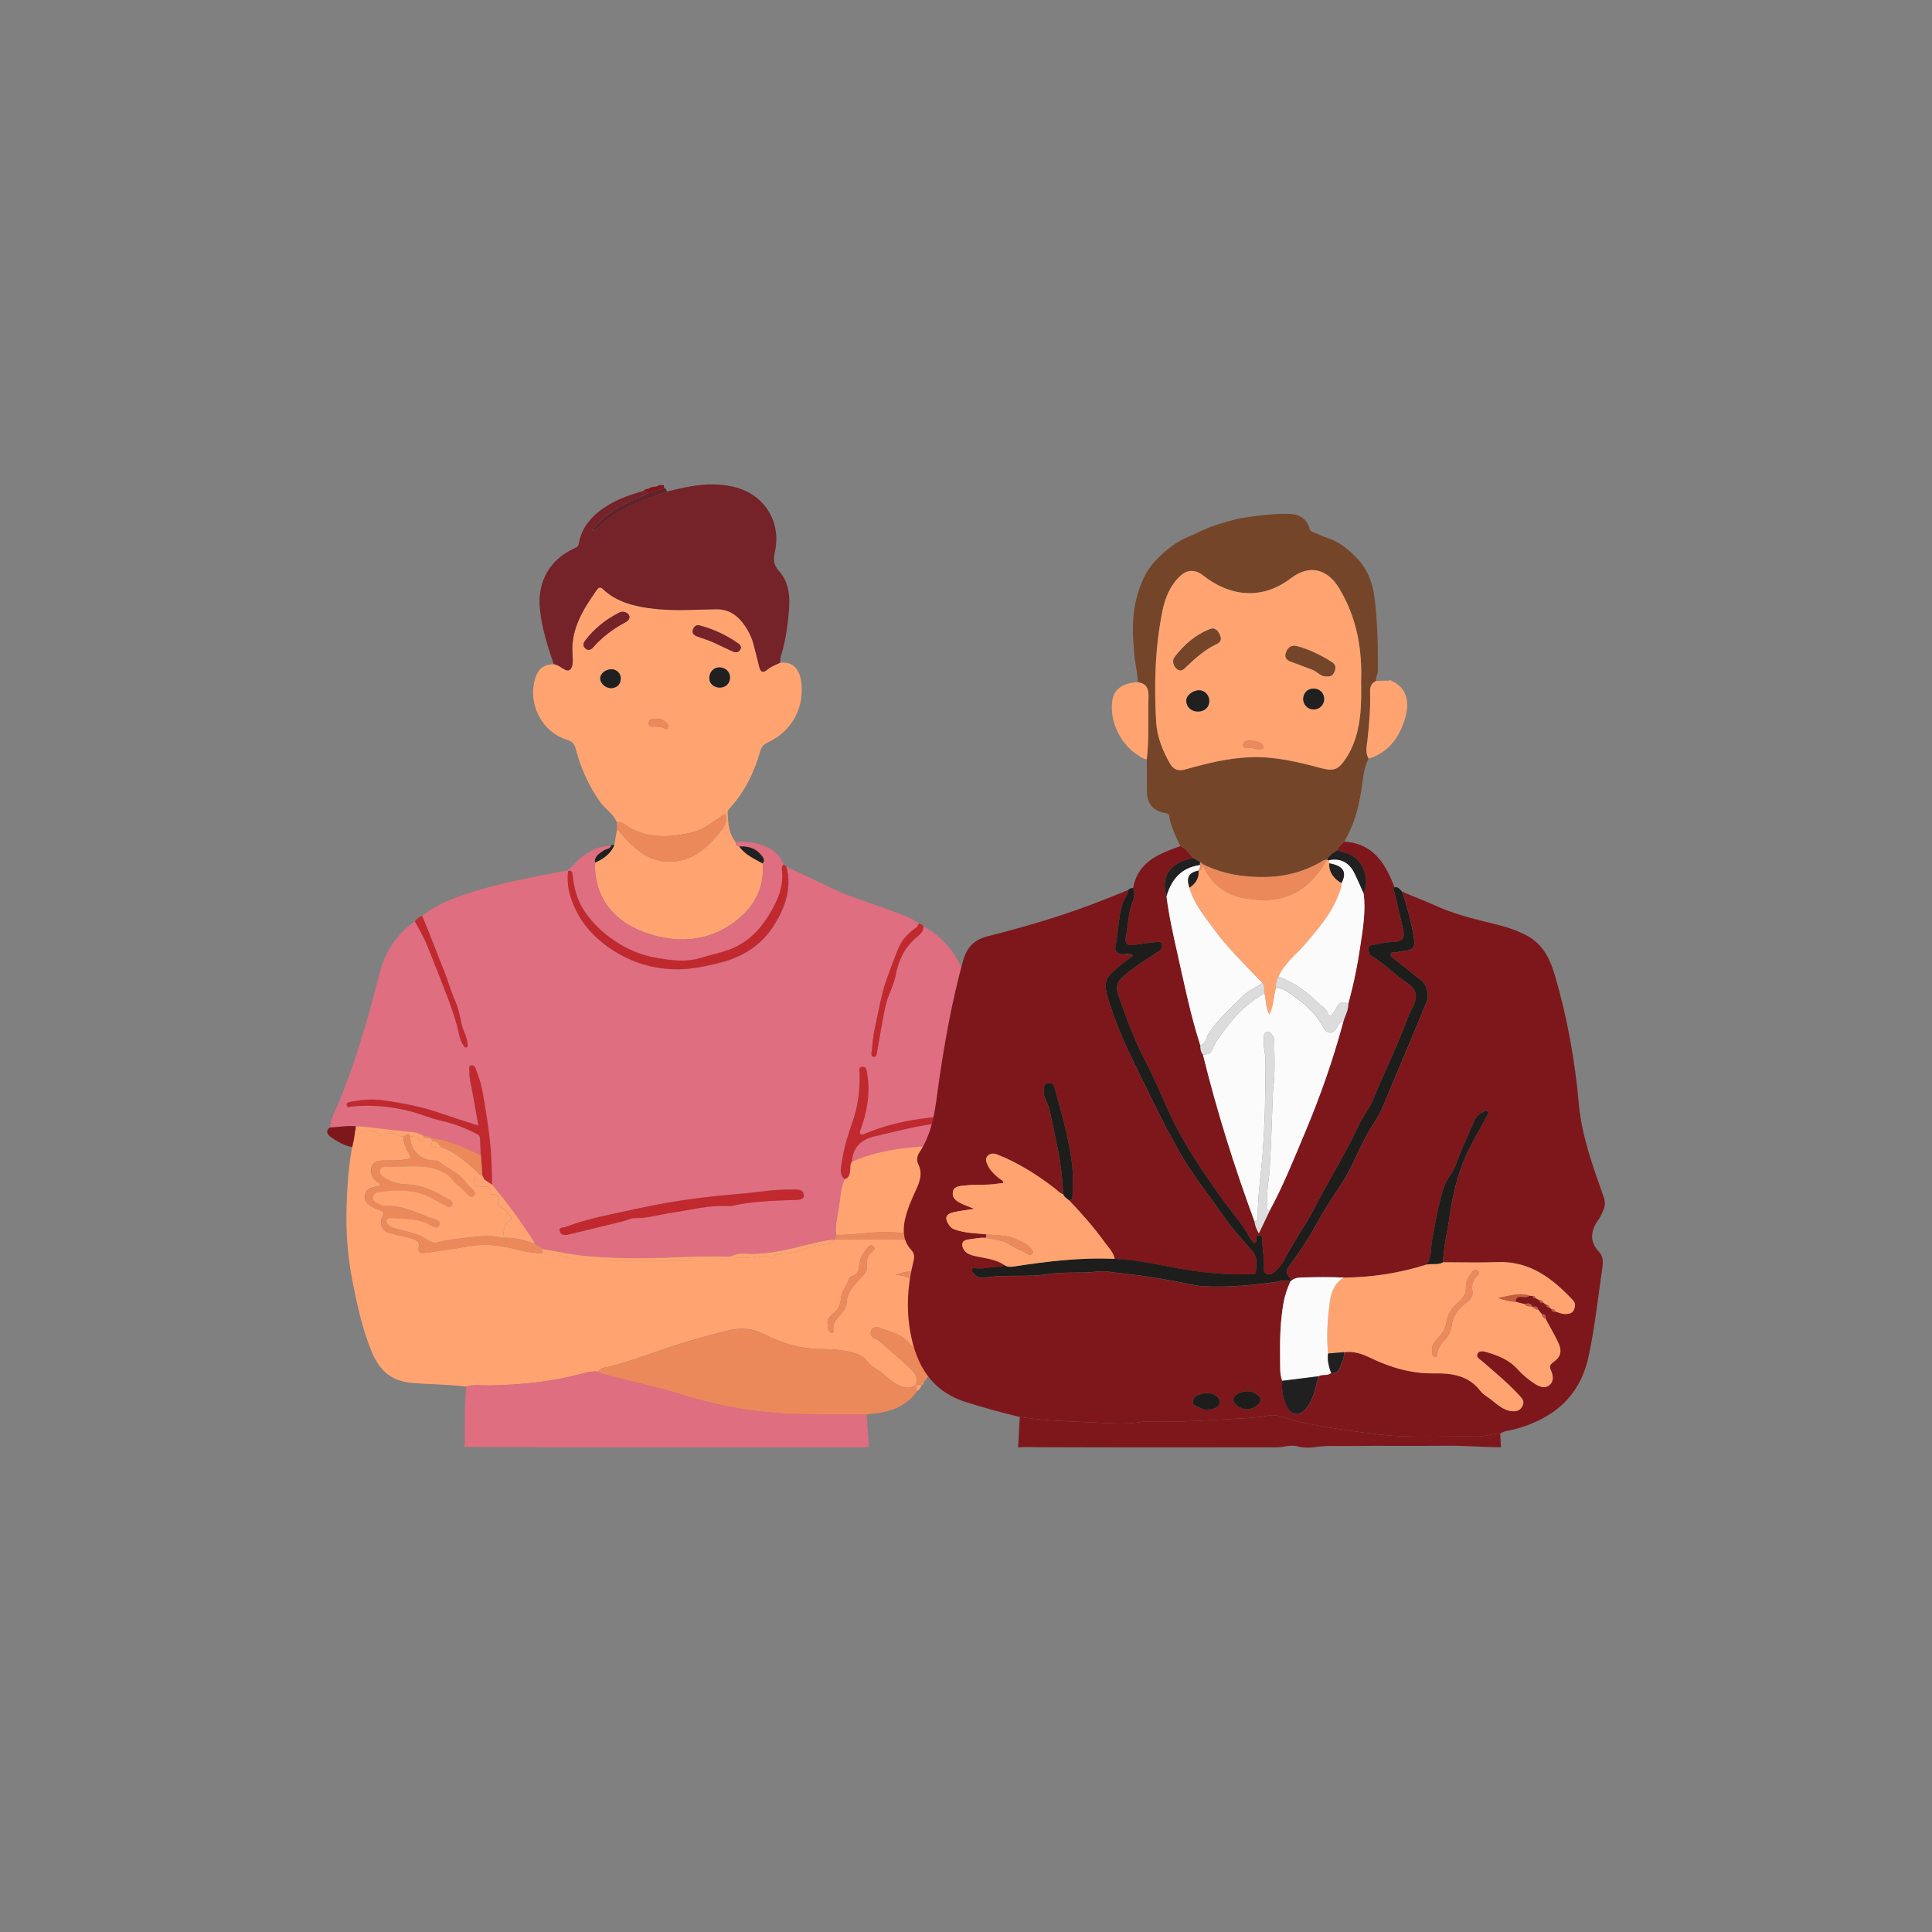 <?xml version="1.0" encoding="UTF-8"?><svg id="bordes" xmlns="http://www.w3.org/2000/svg" viewBox="0 0 428 428"><rect x="0" y="0" width="428" height="428" fill="#808080" stroke="none"/><defs><style>.cls-1{fill:#ec895b;}.cls-2{fill:#c1292e;}.cls-3{fill:#c1292e;}.cls-4{fill:#754529;}.cls-5{fill:#df6e80;}.cls-6{fill:#1d1d1b;}.cls-7{fill:#c45d3d;}.cls-8{fill:#fcfbfb;}.cls-9{fill:#752229;}.cls-10{fill:#7e171b;}.cls-11{fill:#612229;}.cls-12{fill:#dcdcdc;}.cls-13{fill:#ffa471;}.cls-14{fill:#212020;}</style></defs><path class="cls-5" d="M73.03,249.79c.35-2.23,1.49-4.18,2.31-6.23,3.68-9.13,6.35-18.56,8.79-28.08,1.2-4.67,3.79-8.52,7.76-11.37.89,1.68,1.92,3.3,2.62,5.06,1.03,2.57,2.07,5.15,3.07,7.73,1.39,3.61,2.86,7.16,3.81,10.93.3,1.21.45,2.53,1.19,3.63.18.27.31.7.7.59.55-.15.28-.62.26-.99-.09-1.48-.98-2.7-1.27-4.12-.37-1.85-.77-3.71-1.54-5.43-.92-2.04-1.47-4.21-2.3-6.29-1.66-4.09-3.19-8.25-4.91-12.32,2.79-2.24,6.04-3.58,9.38-4.73,7.43-2.55,15.16-3.84,22.82-5.38.05.05.1.11.15.16-.25,1.86-.05,3.74.46,5.46,1.41,4.72,4.19,8.4,8.3,11.34,4.48,3.2,9.28,4.82,14.68,5,3.25.11,6.35-.54,9.51-1.27,5.23-1.22,9.58-3.74,12.46-8.19,2.57-3.97,4.24-8.36,2.94-13.29,3.27,1.56,6.57,3.08,9.82,4.68,4.73,2.33,9.86,3.61,14.73,5.56,1.65.66,3.37,1.21,4.76,2.39-.13.24-.21.57-.41.72-1.74,1.28-3.21,2.55-4.12,4.78-.89,2.18-1.7,4.4-2.51,6.6-1.29,3.53-1.84,7.27-2.67,10.93-.39,1.72-.53,3.51-.72,5.27-.05.43-.26,1.14.49,1.21.6.06.61-.63.68-1,.43-2.21.75-4.44,1.18-6.65.38-1.95.66-3.96,1.38-5.79.6-1.52,1.26-3.05,1.57-4.61.64-3.23,1.87-6.01,4.37-8.21.81-.71,1.86-1.34,1.8-2.67,4.68,2.6,7.82,6.55,9.27,11.62,3.38,11.87,6.85,23.71,10.8,35.4.14.41.44.8.23,1.28-2.77-.07-5.55-.2-8.32.05-9.4.44-18.93-.12-27.85,3.82.08-2.91,1.88-4.94,4.91-5.62,3.72-.83,7.4-1.84,11.15-2.47,4.5-.75,9.04-1.34,13.63-.66.89.13,1.89.38,2.99-.42-6.07-1.36-11.93-1.15-17.71-.32-4.16.6-8.28,1.66-12.2,3.3-.31.13-.64.31-.92-.02-.26-.31-.04-.62.07-.94,1.48-4.03,2.18-8.16,1.44-12.45-.12-.67-.13-1.48-1.03-1.45-.96.04-.65.91-.64,1.44.11,3.66-.31,7.21-1.54,10.7-.99,2.83-1.92,5.71-2.34,8.7-.19,1.36-.79,2.87.57,4.05-.92,2.08-.94,4.36-1.31,6.54-.32,1.9-.8,3.83-.56,5.8-.24.3-.25.65-.23,1.01h0c-1.39.06-2.75.33-4.11.65-5.17,1.21-10.27,2.8-15.7,2.48-1.09-.06-2.3.1-3.37.6-.23.02-.46.04-.7.06-4.14-.09-8.26,0-12.4.19-6.26.28-12.53.25-18.77-.3-3.31-.29-6.58-1.05-9.87-1.59-.34-.68-1.1-.72-1.65-1.08-.14-.3-.24-.62-.42-.89-2.76-4.26-5.72-8.37-9.02-12.23-.03-2.5-.08-4.99-.28-7.5-.35-4.58-1.13-9.09-1.92-13.59-.26-1.46-.82-2.88-1.3-4.3-.17-.5-.38-1.19-1.09-1.06-.69.13-.44.8-.45,1.26-.02.72.05,1.42.19,2.15.66,3.3,1.22,6.63,1.82,9.94h0c-1.41-.46-2.83-.92-4.24-1.37-2.78-.89-5.51-1.93-8.34-2.64-2.85-.72-5.76-1.22-8.68-1.62-2.33-.32-4.68-.11-7,.33-.41.08-1.01.23-.91.79.11.69.65.31,1.07.27,4.26-.43,8.47-.05,12.61.95,2.47.6,4.83,1.67,7.31,2.22,2.62.58,5.07,1.51,7.44,2.72.49.25,1.06.41,1.08,1.13.05,1.27.13,2.54.2,3.82-.39-.2-.78-.42-1.18-.6-3.17-1.4-6.33-2.83-9.82-3.26-.5-.35-1.02-.6-1.66-.46-.88-.5-1.8-.79-2.84-.89-3.71-.36-7.41-.8-11.11-1.21h-.04c-.34,0-.69,0-1.03,0-1.96-.24-3.89.18-5.84.25ZM161.49,267.19c.22-.02.45-.02.67-.07,4.26-.97,8.6-1.11,12.93-1.28,1.13-.04,2.96.14,2.99-.93.05-1.7-1.85-1.39-3.04-1.4-3.79-.04-7.53.66-11.3.96-7.41.6-14.79,1.57-22.04,3.16-5.52,1.21-11.13,2.18-16.47,4.18-.52.19-1.47-.02-1.21.93.22.82,1.05.94,1.82.76,4.16-1,8.31-2,12.46-3.04.75-.19,1.4-.64,2.24-.62,2.8.09,5.49-.77,8.22-1.18,4.24-.62,8.39-1.77,12.74-1.49Z"/><path class="cls-13" d="M161.14,278.37c.23-.02.46-.04.7-.06,1.74.58,3.51.35,5.26.15,1.32-.15,2.63-.51,3.87.3.28.19.89.18.75-.16-.43-1.09.42-.54.72-.66,1.34-.56,2.92-.09,4.13-.65,1.57-.73,3.12-1.15,4.8-1.4,1.28-.19,2.65-.26,3.64-1.32,0,0,0,0,0,0,4.52,0,9.05.02,13.57,0,2.39,0,4.67.63,6.71,1.7,2.89,1.53,5.24,3.84,7.65,6.03-.71,1.06-.18,2.26-.36,3.38-1.6.31-2.64-.76-3.71-1.6-3.21-2.52-6.69-3.12-10.55-1.65,2.82.07,5.08,1.71,7.63,2.54.51.17.9.44,1.17.88.85,1.37,1.9,2.67,2.45,4.16.38,1.01.93,1,1.67,1.05-.06.82-.22,1.62-.02,2.47.28,1.18-.11,2.19-1.17,2.91-.57.39-.94.88-.8,1.69.52,3.16.5,3.17-2.39,4.35,0-.47-.03-.93-.56-1.1-2.32-.72-3.68-2.65-5.27-4.26-1.75-1.77-4.12-2.13-6.26-3-.67-.27-1.57-.07-1.84.74-.25.77.29,1.49.97,1.73.9.33,1.43,1.02,2.12,1.58,1.93,1.58,3.74,3.28,5.58,4.97,1.22,1.11,1.94,2.09,1.23,3.71-1.45.92-2.76.59-4.18-.2-1.82-1.02-3.17-2.66-4.95-3.66-1.33-.75-1.9-2.3-3.36-2.87-2.7-1.05-5.57-1.25-8.37-1.26-4.55-.02-8.73-1.25-12.66-3.28-2.74-1.42-5.47-1.5-8.26-.79-4.44,1.14-8.88,2.34-13.21,3.82-4.15,1.42-8.26,2.9-12.5,4.07-.94.26-2.16.18-2.84,1.18-1.13-.14-2.22.06-3.3.36-6.8,1.89-13.75,2.57-20.78,2.71-1.71.03-3.45-.29-5.15.25-3.99-.51-8.02-.47-12.03-.82-4.58-.39-7.18-2.81-8.85-6.8-2.06-4.93-3.18-10.11-4.22-15.31-1.12-5.54-1.57-11.17-1.4-16.82.14-4.46.42-8.92,1.24-13.32.14-.69.29-1.38.43-2.07,1.83-1.74,3.75-2.29,5.89-.5.3.25.65.08.91-.14.57-.5,1.26-.4,1.91-.34.81.08,1.43.88,2.34.65-.27,1.56.56,2.81,1.26,4.05.44.78.25.86-.52,1.02-1.88.38-3.78.26-5.67.32-2.02.06-2.87,1.64-2.11,3.5.38.94,1.4,1.16,1.93,2.02-.68.16-1.21.3-1.75.4-1.08.2-1.7.92-1.83,1.92-.12.96.51,1.7,1.27,2.19.7.45,1.5.74,2.27,1.06.54.23.83.45.47,1.12-.96,1.76-.27,3.39,1.64,3.9,1.44.39,2.92.62,4.35,1.05.9.27,2.23.66,2,1.73-.3,1.39.19,1.71,1.27,1.57,3.11-.4,6.21-.82,9.29-1.39,2.56-.47,5.16-.5,7.66-.11,3.02.48,5.94,1.63,9.07,1.52,1.28.54,2.77-.05,3.94.47,1.92.86,4.04,1.03,5.93,1.09,9.21.27,18.43.17,27.64.07,1.14-.01,2.54.23,3.51-.86ZM183.35,293.36c-.01.66-.04,1.23.44,1.65.46.4.96.38.85-.3-.25-1.57.71-2.46,1.6-3.48.66-.76,1.28-1.66,1.32-2.67.09-2.23,1.44-3.64,2.83-5.12.81-.86,1.85-1.69,1.69-3.11-.14-1.25.12-2.31,1.19-3.11.35-.26.73-.72.25-1.12-.45-.38-.94-.17-1.31.28-.88,1.08-1.7,2.17-1.82,3.65-.1,1.18-.3,2.36-1.77,2.72-.22.05-.48.35-.55.58-.49,1.52-1.68,2.75-1.79,4.44-.09,1.39-.73,2.52-1.86,3.39-.73.56-1.3,1.26-1.07,2.2Z"/><path class="cls-13" d="M172.84,146.81c2.96-.29,4.45,1.58,4.72,4.83.48,5.61-2.39,10.49-7.53,12.88-.9.42-1.34.95-1.62,1.92-1.31,4.62-3.37,8.86-6.62,12.46-.25.28-.59.66-.58.98.07,2.34.18,4.68,1.73,6.64-.02.57.28.87.81.98,1.3,1.86,3.32,2.72,5.2,3.77.44,5.04-1.62,9.18-5.31,12.25-4.77,3.96-10.48,5.37-16.65,4.19-7.62-1.45-15.44-6.2-15.19-16.62,1.86-.8,3.42-1.93,4.28-3.84.2-1.16.4-2.32.6-3.47.88.52,1.33,1.45,2.01,2.15,2.56,2.64,5.32,4.86,9.29,4.96,4.94.12,8.26-2.58,11.15-6.1,1.04-1.26,2.24-2.52,1.51-4.48-2.52,1.57-4.72,3.54-7.73,4.2-5.24,1.14-10.26,1.26-14.84-2.07-.45-.33-.93-.34-1.44-.3-.73-1.9-2.56-2.89-3.69-4.49-2.56-3.61-4.3-7.56-5.41-11.8-.29-1.09-.77-1.61-1.91-1.96-5.7-1.75-8.9-8.26-6.95-13.88.68-1.96,1.78-2.76,4-2.89.11.03.21.08.32.1,1.2.23,2.4,1.84,3.28,1.13.8-.64.61-2.4.54-3.69-.31-5.46,2.44-9.73,5.37-13.94.48-.69.83-.73,1.44-.16,2.82,2.64,6.35,3.63,10.05,4.16,4.96.72,9.94.34,14.91.25,2.56-.05,4.42,1.03,5.9,2.93,1.11,1.41,1.96,2.99,2.43,4.75.46,1.73.89,3.46,1.32,5.19.27,1.08.87,1.27,1.68.57.87-.75,1.91-1.13,2.93-1.59ZM139.45,136.79c.04-.95-1.23-1.6-2.26-1.09-2.98,1.49-5.52,3.53-7.55,6.19-.47.62-.6,1.21.05,1.76.66.55,1.21.31,1.73-.27,2.02-2.27,4.4-4.08,7.08-5.5.44-.24.86-.53.95-1.09ZM164.18,143.37c-.12-.22-.2-.53-.4-.67-2.68-1.96-5.66-3.32-8.86-4.17-.67-.18-1.18.29-1.4.93-.25.72.14,1.21.76,1.46,1.08.44,2.22.74,3.3,1.2,1.58.68,3.12,1.48,4.7,2.18.9.4,1.64.24,1.91-.93ZM161.72,150.1c.02-1.26-1.02-2.26-2.37-2.26-1.2,0-2.16.99-2.21,2.26-.05,1.31.94,2.24,2.37,2.22,1.27-.01,2.19-.94,2.21-2.22ZM135.47,152.46c1.13-.13,1.98-.71,2.05-2.08.06-1.18-.92-2.16-2.1-2.12-1.32.03-2.47.99-2.45,2.04.02,1.11,1.16,2.15,2.5,2.16ZM145.53,159.26c-.89.04-1.8-.12-1.82.92-.01,1.19,1.02.7,1.63.77.55.06,1.09.05,1.61.3.31.15.7.53.99,0,.17-.3.1-.66-.11-.94-.63-.81-1.48-1.11-2.3-1.05Z"/><path class="cls-9" d="M172.84,146.81c-1.01.46-2.06.85-2.93,1.59-.81.7-1.41.52-1.68-.57-.43-1.73-.86-3.47-1.32-5.19-.47-1.75-1.32-3.33-2.43-4.75-1.48-1.89-3.34-2.97-5.9-2.93-4.97.09-9.95.47-14.91-.25-3.7-.54-7.23-1.52-10.05-4.16-.61-.57-.96-.53-1.44.16-2.93,4.21-5.68,8.47-5.37,13.94.07,1.28.26,3.05-.54,3.69-.88.71-2.08-.9-3.28-1.13-.11-.02-.21-.06-.32-.1-1.36-3.96-2.63-7.92-3.06-12.13-.63-6.1,2.14-11.09,7.81-13.59.47-.21.69-.39.78-.9.7-4,3.26-6.58,6.58-8.62,2.42-1.48,5.08-2.33,7.76-3.13.36.18.73.35,1.09.53-4.59,2.02-9.25,3.92-12.48,8.17.81.3,1.05-.28,1.38-.59,1.31-1.24,2.76-2.26,4.28-3.22,3.39-2.14,7.22-3.25,10.89-4.73,3.43-.82,6.85-1.68,10.42-1.58,2.49.07,4.91.41,7.18,1.49,4.98,2.37,7.61,7.73,6.4,13.3-.36,1.68-.49,2.89.91,4.44,2.28,2.52,2.45,5.91,2.13,9.23-.32,3.23-.74,6.44-1.75,9.55-.15.47-.11,1-.16,1.5Z"/><path class="cls-5" d="M103.3,307.18c1.69-.53,3.43-.21,5.15-.25,7.03-.14,13.98-.81,20.78-2.71,1.08-.3,2.17-.49,3.3-.36,1.33.77,2.85.9,4.29,1.29,4.63,1.26,9.36,2.19,13.93,3.65,8.53,2.72,17.23,4.22,26.15,4.43,5.03.12,10.06.06,15.09.07.17,2.41.34,4.83.51,7.24-.5.03-1,.09-1.5.09-22.75,0-45.49,0-68.24,0-6.61,0-13.22-.07-19.83-.11.14-4.45-.16-8.92.38-13.36Z"/><path class="cls-1" d="M191.98,313.32c-5.03-.02-10.06.04-15.09-.07-8.93-.21-17.63-1.72-26.15-4.43-4.57-1.45-9.3-2.39-13.93-3.65-1.44-.39-2.96-.52-4.29-1.29.68-1.01,1.9-.93,2.84-1.18,4.23-1.17,8.35-2.65,12.5-4.07,4.33-1.48,8.77-2.68,13.21-3.82,2.79-.72,5.52-.63,8.26.79,3.93,2.03,8.1,3.27,12.66,3.28,2.8,0,5.67.21,8.37,1.26,1.46.57,2.02,2.12,3.36,2.87,1.79,1.01,3.13,2.64,4.95,3.66,1.43.8,2.74,1.13,4.18.2h0c.11.44.22.88.33,1.32-2.56,3.54-6.25,4.73-10.38,5.05-.28.02-.55.06-.82.1Z"/><path class="cls-13" d="M212.59,285.68c.18-1.12-.35-2.32.36-3.38,1.22-.55.6-1.22.05-1.76-2.16-2.14-4.29-4.18-7.11-5.63-3.62-1.86-7.37-2.06-11.18-1.93-3.15.11-6.3.65-9.47.58-.24-1.97.24-3.9.56-5.8.37-2.19.39-4.46,1.31-6.54,1.01-.27,1.11-1.12,1.22-1.95.09-.64-.08-1.34.38-1.91,8.92-3.94,18.45-3.38,27.85-3.82.04,1.54.08,3.09.12,4.63.35,6.99-.99,13.78-2.44,20.55-.36,1.69-.49,3.28.17,4.89-.24.07-.63,0-.62.35,0,.47.45.31.73.36.06,1.29-1.17,1.26-1.84,1.8-.03-.15-.06-.29-.09-.44Z"/><path class="cls-5" d="M163.76,187.51c-.53-.11-.83-.42-.81-.98,2.19-.19,4.34.09,6.37.86,1.98.75,3.5,2.09,4.3,4.13-.55.42-.4,1.03-.35,1.55.23,2.7-.48,5.14-1.71,7.52-2.27,4.38-5.17,7.98-9.99,9.79-2,.75-4.07,1.12-6.08,1.77-3.49,1.12-7.09.6-10.58-.05-2.71-.5-5.29-1.54-7.7-3.01-3.1-1.89-5.7-4.22-7.72-7.23-1.62-2.42-2.34-5.12-2.6-7.97-.06-.67-.22-1.09-.99-.95-.05-.05-.1-.11-.15-.16.53-.3.92-.73,1.33-1.19,2.22-2.46,4.89-4.13,8.33-4.27-.21.82-1.06.69-1.58,1.06-.97.7-2.15,1.21-2.01,2.72-.25,10.42,7.57,15.16,15.19,16.62,6.17,1.18,11.88-.22,16.65-4.19,3.69-3.07,5.76-7.21,5.31-12.25.58-.78.07-1.37-.38-1.93-1.25-1.52-2.94-1.91-4.81-1.84Z"/><path class="cls-3" d="M125.88,192.93c.77-.15.93.28.99.95.27,2.85.98,5.56,2.6,7.97,2.02,3.01,4.62,5.34,7.72,7.23,2.41,1.47,4.99,2.5,7.7,3.01,3.49.65,7.09,1.18,10.58.05,2.01-.65,4.09-1.02,6.08-1.77,4.82-1.81,7.72-5.41,9.99-9.79,1.24-2.39,1.95-4.82,1.71-7.52-.05-.53-.2-1.14.35-1.55.2.15.41.31.61.46,1.3,4.93-.37,9.33-2.94,13.29-2.88,4.46-7.23,6.98-12.46,8.19-3.16.74-6.26,1.38-9.51,1.27-5.41-.19-10.21-1.8-14.68-5-4.11-2.94-6.89-6.62-8.3-11.34-.52-1.73-.71-3.61-.46-5.46Z"/><path class="cls-1" d="M136.64,182.14c.51-.03.99-.02,1.44.3,4.58,3.33,9.61,3.21,14.84,2.07,3.01-.65,5.21-2.63,7.73-4.2.73,1.96-.48,3.22-1.51,4.48-2.89,3.52-6.22,6.22-11.15,6.1-3.97-.09-6.73-2.32-9.29-4.96-.68-.7-1.13-1.63-2.01-2.15-.01-.55-.03-1.1-.04-1.65Z"/><path class="cls-1" d="M202.85,306.85c.72-1.62-.01-2.59-1.23-3.71-1.84-1.68-3.65-3.39-5.58-4.97-.68-.56-1.21-1.26-2.12-1.58-.68-.24-1.22-.96-.97-1.73.26-.82,1.16-1.02,1.84-.74,2.14.87,4.51,1.23,6.26,3,1.59,1.61,2.94,3.54,5.27,4.26.53.16.57.63.56,1.1-.56,1.37-1.28,2.65-2.29,3.75-.32.08-.39.33-.41.61,0,0-.01.01-.01.01-.44,0-.89,0-1.33,0h0Z"/><path class="cls-2" d="M204.58,205.2c.06,1.33-1,1.96-1.8,2.67-2.5,2.2-3.74,4.98-4.37,8.21-.31,1.55-.97,3.09-1.57,4.61-.72,1.83-.99,3.84-1.38,5.79-.43,2.21-.75,4.44-1.18,6.65-.07.37-.08,1.06-.68,1-.74-.07-.53-.78-.49-1.21.19-1.76.33-3.55.72-5.27.82-3.66,1.38-7.4,2.67-10.93.81-2.2,1.61-4.43,2.51-6.6.92-2.23,2.38-3.5,4.12-4.78.2-.15.28-.48.41-.72.43.06.8.2,1.05.58Z"/><path class="cls-2" d="M93.52,202.88c1.71,4.08,3.25,8.23,4.91,12.32.84,2.07,1.38,4.25,2.3,6.29.78,1.72,1.17,3.59,1.54,5.43.29,1.42,1.18,2.65,1.27,4.12.02.36.29.84-.26.99-.39.1-.52-.32-.7-.59-.74-1.09-.88-2.42-1.19-3.63-.95-3.77-2.42-7.32-3.81-10.93-1-2.59-2.04-5.16-3.07-7.73-.71-1.75-1.74-3.38-2.62-5.06,0,0,.03-.08.03-.08,0,0,.08-.02.08-.02.09-.05.15-.12.19-.21.4-.37.78-.77,1.33-.91Z"/><path class="cls-1" d="M212.59,285.68c.03.15.06.29.09.44-.23,1.71-.63,3.38-1.42,4.93-.74-.05-1.29-.04-1.67-1.05-.56-1.48-1.61-2.78-2.45-4.16-.27-.44-.66-.72-1.17-.88-2.54-.83-4.81-2.47-7.63-2.54,3.86-1.46,7.34-.87,10.55,1.65,1.07.84,2.11,1.92,3.71,1.6Z"/><path class="cls-10" d="M216.69,258.17c-.04-1.54-.08-3.09-.12-4.63,2.77-.24,5.54-.11,8.32-.04.54.76-.02,1.13-.56,1.42-2.45,1.31-4.94,2.52-7.63,3.25Z"/><path class="cls-10" d="M78.47,252.05c-.14.69-.29,1.38-.43,2.07-1.75-.31-3.25-1.18-4.67-2.17-.8-.56-1.35-1.28-.33-2.17,1.95-.07,3.88-.49,5.84-.25-.13.84-.27,1.68-.4,2.52Z"/><path class="cls-11" d="M147.71,108.9c-3.67,1.48-7.5,2.6-10.89,4.73-1.52.96-2.97,1.98-4.28,3.22-.33.31-.56.9-1.38.59,3.23-4.25,7.89-6.15,12.48-8.17,1.16-.37,2.33-.74,3.49-1.11.45.04.54.36.57.73Z"/><path class="cls-14" d="M131.8,191.1c-.14-1.51,1.03-2.03,2.01-2.72.52-.37,1.37-.24,1.58-1.06.22-.14.44-.23.69-.06-.86,1.91-2.42,3.05-4.28,3.84Z"/><path class="cls-10" d="M147.13,108.17c-1.16.37-2.33.74-3.49,1.11-.36-.18-.73-.35-1.09-.53.33-.55,1.03-.31,1.44-.69.16-.05.32-.11.47-.16.08.04.15.02.2-.06.48.03.94-.04,1.33-.36.35,0,.69-.02,1.04-.03,0,0,.03.02.03.02l.07.69Z"/><path class="cls-13" d="M202.85,306.85c.44,0,.89,0,1.33,0-.21.54-.53.99-1,1.33-.11-.44-.22-.88-.33-1.33Z"/><path class="cls-13" d="M214.52,284.33c-.28-.06-.72.11-.73-.36,0-.34.38-.28.62-.35.2.21.21.45.1.71Z"/><path class="cls-13" d="M204.18,306.83c.01-.29.09-.53.41-.61-.02.28-.11.51-.41.61Z"/><path class="cls-12" d="M147.03,107.46s.06-.09.08-.13c-.02.05-.03.1-.05.16,0,0-.03-.02-.03-.02Z"/><path class="cls-5" d="M92.19,203.8c-.04.09-.11.16-.19.21.06-.07.13-.14.19-.21Z"/><path class="cls-1" d="M120.12,277.6c-3.13.1-6.05-1.04-9.07-1.52-2.49-.4-5.09-.37-7.66.11-3.08.57-6.18.99-9.29,1.39-1.08.14-1.57-.18-1.27-1.57.23-1.07-1.1-1.46-2-1.73-1.43-.43-2.91-.66-4.35-1.05-1.91-.51-2.6-2.14-1.64-3.9.36-.67.07-.89-.47-1.12-.77-.33-1.57-.61-2.27-1.06-.76-.49-1.39-1.23-1.27-2.19.13-1.01.75-1.72,1.83-1.92.54-.1,1.07-.24,1.75-.4-.53-.86-1.55-1.08-1.93-2.02-.76-1.86.09-3.44,2.11-3.5,1.89-.06,3.79.06,5.67-.32.77-.15.96-.24.52-1.02-.7-1.24-1.52-2.49-1.26-4.05.45-.16.9-1.03,1.35,0,.03,3.04,2.16,5.26,5.18,5.38.45.02.91-.04,1.28.28,1.72,1.49,3.99,2.22,5.45,4.06.58.74,1.23,1.43,1.93,2.06.48.43.84.83.3,1.38-.54.56-1.05.18-1.42-.27-1.03-1.25-2.46-2.06-3.47-3.36-.8-1.03-2.02-1.71-3.31-2.15-3.77-1.29-7.65-.41-11.47-.61-.49-.02-1.01.2-1.17.79-.16.62.09,1.04.62,1.4,1.54,1.06,3.39,1.65,5.09,1.69,3.56.1,6.49,1.55,9.39,3.28.51.31,1.26.57.84,1.36-.46.87-1.07.2-1.57-.04-1.92-.9-3.73-2.2-5.74-2.69-2.97-.72-6.08-.67-9.13-.12-.68.12-.93.6-1.09,1.13-.17.53.27.84.64,1.06.72.42,1.43.87,2.33.83,3.9-.17,7.23,1.8,10.78,2.93.55.18,1.34.55,1.05,1.27-.33.82-1.14.57-1.73.2-2.6-1.63-5.54-1.48-8.41-1.69-.58-.04-1.41-.24-1.59.53-.17.76.61,1.11,1.17,1.45.32.2.73.24,1.1.36,2.04.66,4.22.85,6.12,2.03.84.52,1.79,1.27,2.94.97,2.59-.69,5.26-.92,7.9-1.19,2.14-.22,4.34-.44,6.48.21,2.48-.18,4.8.46,7.08,1.35.55.36,1.31.41,1.65,1.08,0,.31.01.62.02.93Z"/><path class="cls-2" d="M161.49,267.19c-4.34-.28-8.5.87-12.74,1.49-2.73.4-5.42,1.26-8.22,1.18-.84-.03-1.49.43-2.24.62-4.15,1.04-8.3,2.04-12.46,3.04-.77.19-1.6.07-1.82-.76-.26-.95.69-.74,1.21-.93,5.33-2,10.94-2.97,16.47-4.18,7.25-1.59,14.63-2.56,22.04-3.16,3.77-.3,7.51-1,11.3-.96,1.19.01,3.09-.3,3.04,1.4-.03,1.07-1.86.88-2.99.93-4.34.17-8.67.31-12.93,1.28-.22.05-.44.05-.67.07Z"/><path class="cls-3" d="M105.99,249.37c-.6-3.32-1.16-6.64-1.82-9.94-.14-.72-.21-1.43-.19-2.15.01-.46-.23-1.14.45-1.26.71-.13.92.56,1.09,1.06.48,1.42,1.04,2.83,1.3,4.3.79,4.51,1.56,9.01,1.92,13.59.19,2.51.24,5,.28,7.5-.55-.36-1.1-.72-1.65-1.08-.17-.31-.34-.62-.51-.92-.11-1.5-.22-3-.33-4.5-.07-1.27-.15-2.54-.2-3.82-.03-.72-.6-.88-1.08-1.13-2.37-1.21-4.81-2.15-7.44-2.72-2.48-.54-4.84-1.62-7.31-2.22-4.14-1-8.35-1.38-12.61-.95-.42.04-.96.42-1.07-.27-.09-.56.5-.71.91-.79,2.31-.43,4.67-.64,7-.33,2.91.4,5.83.9,8.68,1.62,2.82.71,5.56,1.75,8.34,2.64,1.41.46,2.83.91,4.24,1.37.05.03.09.05.14.08-.05-.03-.09-.05-.14-.08Z"/><path class="cls-3" d="M188.72,257.36c-.47.57-.29,1.27-.38,1.91-.12.83-.22,1.68-1.22,1.95-1.36-1.18-.76-2.7-.57-4.05.42-2.99,1.34-5.87,2.34-8.7,1.22-3.49,1.64-7.04,1.54-10.7-.02-.54-.33-1.41.64-1.44.9-.03.92.78,1.03,1.45.74,4.29.04,8.41-1.44,12.45-.11.31-.33.63-.07.94.27.32.6.15.92.02,3.92-1.64,8.04-2.7,12.2-3.3,5.79-.83,11.65-1.05,17.71.32-1.09.8-2.1.55-2.99.42-4.59-.68-9.13-.09-13.63.66-3.75.63-7.44,1.64-11.15,2.47-3.03.67-4.82,2.71-4.91,5.62Z"/><path class="cls-1" d="M185.24,273.56c3.18.07,6.32-.47,9.47-.58,3.8-.13,7.55.06,11.18,1.93,2.82,1.45,4.95,3.5,7.11,5.63.55.55,1.17,1.21-.05,1.76-2.41-2.19-4.77-4.5-7.65-6.03-2.04-1.08-4.32-1.71-6.71-1.7-4.52.02-9.05,0-13.57,0-.02-.36-.01-.71.23-1.01Z"/><path class="cls-13" d="M107.37,261.38c.55.36,1.1.72,1.65,1.08,3.29,3.87,6.26,7.98,9.02,12.23.18.27.28.59.42.89-2.28-.89-4.6-1.53-7.08-1.35.31-1.37.1-2.93,1.6-3.82.37-.22.46-.63.11-1-.57-.61-1.04-1.48-1.74-1.76-.91-.35-1.11-.77-.9-1.6.27-1.05-.36-1.37-1.21-1.47-.28-.03-.82.32-.72-.23.35-1.95-1.28-1.33-2.05-1.49-1.65-.35-1.82-.49-1.12-2.2.84,1.76,1.13,1.86,2.03.71Z"/><path class="cls-13" d="M120.12,277.6c0-.31-.01-.62-.02-.93,3.29.55,6.56,1.3,9.87,1.59,6.24.55,12.52.58,18.77.3,4.14-.19,8.26-.28,12.4-.19-.97,1.08-2.37.84-3.51.86-9.21.1-18.43.21-27.64-.07-1.89-.06-4.01-.23-5.93-1.09-1.17-.52-2.66.07-3.94-.47Z"/><path class="cls-1" d="M106.53,255.95c.11,1.5.22,3,.33,4.5-.79-.14-1.14-.84-1.66-1.3-2.31-2.03-4.6-4.1-7.61-5.08-.42-.62-.82-1.26-1.67-1.34h-.02c-.1-.12-.21-.22-.31-.32l-.03-.04c0-.09,0-.19-.03-.28h0c3.49.44,6.65,1.87,9.82,3.27.4.18.79.4,1.18.6Z"/><path class="cls-13" d="M185.01,274.58c-.99,1.05-2.37,1.13-3.64,1.32-1.68.25-3.23.66-4.8,1.4-1.21.56-2.79.09-4.13.65-.3.13-1.16-.43-.72.66.14.34-.47.35-.75.16-1.24-.82-2.55-.45-3.87-.3-1.75.19-3.52.43-5.26-.15,1.07-.51,2.28-.67,3.37-.6,5.43.31,10.53-1.27,15.7-2.48,1.36-.32,2.71-.58,4.11-.65Z"/><path class="cls-13" d="M90.87,251.72c-.45-1.02-.9-.15-1.35,0-.91.23-1.53-.57-2.34-.65-.65-.06-1.34-.16-1.91.34-.26.23-.61.4-.91.14-2.14-1.79-4.06-1.25-5.89.5.13-.84.27-1.68.4-2.52.34,0,.68,0,1.02,0,0,0,.04,0,.04,0,3.7.41,7.4.86,11.11,1.21,1.03.1,1.95.39,2.84.89,0,.13.02.27.03.41-.31.59-.73.86-1.26.27-.5-.55-1.1-.64-1.78-.59Z"/><path class="cls-1" d="M93.9,252.04c0-.14-.02-.27-.03-.41.63-.13,1.16.12,1.66.46,0,0,0,0,0,0-.2,0-.4,0-.6.01-.34-.02-.68-.04-1.02-.07Z"/><path class="cls-14" d="M79.93,249.53s-.04,0-.04,0c0,0,.04,0,.04,0Z"/><path class="cls-1" d="M183.35,293.36c-.23-.94.34-1.64,1.07-2.2,1.13-.87,1.77-2,1.86-3.39.11-1.69,1.3-2.92,1.79-4.44.08-.23.33-.53.55-.58,1.46-.36,1.67-1.54,1.77-2.72.13-1.48.94-2.57,1.82-3.65.37-.45.86-.66,1.31-.28.48.4.1.86-.25,1.12-1.07.8-1.33,1.86-1.19,3.11.16,1.42-.88,2.26-1.69,3.11-1.4,1.48-2.74,2.89-2.83,5.12-.04,1.01-.66,1.91-1.32,2.67-.88,1.02-1.85,1.91-1.6,3.48.11.67-.39.69-.85.3-.49-.42-.46-.99-.44-1.65Z"/><path class="cls-9" d="M139.45,136.8c-.09.56-.51.85-.95,1.09-2.68,1.42-5.07,3.23-7.08,5.5-.51.58-1.07.82-1.73.27-.65-.55-.52-1.14-.05-1.76,2.03-2.66,4.57-4.7,7.55-6.19,1.03-.51,2.3.14,2.26,1.09Z"/><path class="cls-9" d="M164.18,143.37c-.27,1.17-1.01,1.33-1.91.93-1.58-.7-3.11-1.5-4.7-2.18-1.07-.46-2.21-.77-3.3-1.2-.62-.25-1.02-.73-.76-1.46.22-.64.73-1.11,1.4-.93,3.2.85,6.17,2.22,8.86,4.17.2.15.28.46.4.67Z"/><path class="cls-14" d="M161.72,150.1c-.02,1.29-.94,2.21-2.21,2.22-1.43.02-2.42-.91-2.37-2.22.05-1.27,1.01-2.26,2.21-2.26,1.35,0,2.4.99,2.37,2.26Z"/><path class="cls-14" d="M135.47,152.46c-1.35-.01-2.48-1.05-2.5-2.16-.02-1.05,1.13-2.01,2.45-2.04,1.18-.03,2.16.94,2.1,2.12-.07,1.36-.91,1.95-2.05,2.08Z"/><path class="cls-14" d="M163.76,187.51c1.87-.07,3.56.33,4.81,1.84.46.55.97,1.14.38,1.93-1.88-1.06-3.9-1.92-5.19-3.77Z"/><path class="cls-1" d="M145.53,159.26c.82-.07,1.67.24,2.3,1.05.21.28.28.64.11.94-.29.52-.68.15-.99,0-.52-.25-1.06-.24-1.61-.3-.62-.07-1.65.43-1.63-.77.01-1.04.93-.88,1.82-.92Z"/><path class="cls-13" d="M93.9,252.04c.34.02.68.04,1.02.07.14.24.38.28.63.26,0,0,.03.04.03.04.1.1.21.21.31.31,0,0,.02.01.02.01-.75,1.09-.45,1.52.84,1.35.27-.04.56,0,.83,0,3.01.98,5.3,3.05,7.61,5.08.53.47.88,1.17,1.66,1.3.17.31.34.62.51.92-.89,1.15-1.19,1.05-2.03-.71-.69,1.71-.53,1.85,1.12,2.2.76.16,2.4-.46,2.05,1.49-.1.56.44.2.72.23.85.1,1.49.42,1.21,1.47-.21.82-.01,1.24.9,1.6.7.27,1.17,1.15,1.74,1.76.35.37.26.78-.11,1-1.5.89-1.29,2.45-1.6,3.82-2.14-.65-4.34-.43-6.48-.21-2.64.27-5.31.5-7.9,1.19-1.14.31-2.1-.45-2.94-.97-1.9-1.18-4.08-1.37-6.12-2.03-.37-.12-.78-.16-1.1-.36-.55-.34-1.34-.69-1.17-1.45.18-.77,1.01-.57,1.59-.53,2.87.21,5.82.07,8.41,1.69.59.37,1.4.63,1.73-.2.29-.72-.49-1.09-1.05-1.27-3.55-1.13-6.88-3.11-10.78-2.93-.9.04-1.62-.41-2.33-.83-.37-.22-.81-.52-.64-1.06.17-.53.42-1.01,1.09-1.13,3.06-.56,6.16-.61,9.13.12,2.01.49,3.82,1.79,5.74,2.69.5.23,1.11.9,1.57.04.42-.79-.33-1.06-.84-1.36-2.9-1.73-5.83-3.19-9.39-3.28-1.7-.05-3.55-.63-5.09-1.69-.53-.37-.78-.78-.62-1.4.16-.58.68-.81,1.17-.79,3.82.19,7.7-.68,11.47.61,1.3.44,2.52,1.12,3.31,2.15,1.01,1.31,2.44,2.12,3.47,3.36.37.45.88.83,1.42.27.53-.55.18-.94-.3-1.38-.7-.63-1.35-1.32-1.93-2.06-1.46-1.85-3.74-2.57-5.45-4.06-.37-.32-.83-.27-1.28-.28-3.02-.12-5.16-2.34-5.18-5.38.67-.05,1.28.04,1.78.59.53.59.94.32,1.26-.27Z"/><path class="cls-5" d="M105.99,249.37s.09.05.14.08c-.05-.03-.09-.05-.14-.08,0,0,0,0,0,0Z"/><path class="cls-13" d="M97.59,254.07c-.28,0-.56-.03-.83,0-1.29.17-1.59-.26-.84-1.35.85.08,1.25.73,1.67,1.34Z"/><path class="cls-13" d="M95.55,252.37c-.25.01-.49-.02-.63-.26.2,0,.4,0,.6-.01.02.09.03.18.03.28Z"/><path class="cls-13" d="M95.9,252.71c-.1-.1-.21-.21-.31-.31.1.1.21.21.31.31Z"/><path class="cls-10" d="M225.9,313.9c-3.97-.95-7.89-2.03-11.79-3.25-7.73-2.41-11.13-8.18-12.45-15.57-.94-5.24-.59-10.49.7-15.65.25-1,.25-1.73-.52-2.56-1.69-1.84-1.88-4.1-1.41-6.46.48-2.38,1.48-4.57,2.47-6.76.85-1.86,1.56-3.69.52-5.76-.41-.81-.26-1.8.26-2.58,3.2-4.82,3.56-10.4,4.35-15.87,1.29-8.92,2.9-17.76,5.28-26.47.83-3.06,2.42-4.77,5.48-5.55,8.89-2.26,17.69-4.84,26.21-8.28,1.66-.67,3.33-1.33,4.99-1.99-.05,1.17-.96,1.96-1.3,3.03-.99,3.1-.87,6.37-1.58,9.51-.27,1.17.52,1.81,1.81,1.74.65-.03,1.41-.32,2.08.35-.93.69-1.82,1.27-2.61,1.96-3.31,2.86-4.24,3.26-2.81,7.8,1.31,4.19,2.9,8.26,4.85,12.23,3.53,7.19,6.88,14.46,10.86,21.43,2.87,5.05,6.53,9.52,9.8,14.28,1.92,2.79,4.27,5.28,6.47,7.88,1.17,1.38.71,2.97.66,4.5-.02.5-.57.44-.95.45-5.37.17-10.69-.31-15.98-1.25-4.76-.85-9.49-1.97-14.35-2.16-.26-1.5-1.37-2.52-2.2-3.67-2.38-3.3-5.06-6.35-7.87-9.29.41-.11.73-.31.73-.78,0-2.35.19-4.72-.08-7.04-.69-5.89-2.38-11.56-3.94-17.26-.18-.67-.58-.9-1.21-.89-.66.01-1.08.3-1.11.98-.03.78-.08,1.55.24,2.31.39.92.83,1.84,1.05,2.81.68,3.02,1.28,6.06,1.9,9.1.63,3.11.9,6.26,1.11,9.41-.8-.22-1.3-.86-1.91-1.33-3.91-3.01-8.06-5.61-12.65-7.47-.79-.32-1.61-.33-2.19.26-.65.65-.31,1.45.05,2.18.58,1.2,1.53,2.05,2.53,2.87.33.27.84.34.9,1.01-.32.03-.64.03-.95.08-2.71.48-5.48.14-8.2.52-.87.12-1.86.23-2.04,1.39-.18,1.14.57,1.82,1.4,2.28,1.03.57,2.17.93,3.38,1.44-1.56.24-3,.41-4.42.7-2,.41-2.31,1.4-1.08,3.04.48.64,1.12.84,1.84,1.04,2.06.59,4.18.66,6.29.86-.04.26-.07.52-.11.79-1.35-.12-2.65.21-3.97.38-1.21.16-1.57.99-.98,2.06.59,1.09,1.63,1.38,2.76,1.63,2.14.48,4.4.64,6.29,1.94-.19.34-.51.41-.86.4-1.79-.06-3.53.53-5.33.35-.35-.04-.87-.18-1.02.3-.14.44.34.65.56.95.83,1.1,2.06.86,3.11.71,4.33-.6,8.71.04,13.02-.65,2.88-.46,5.79-.33,8.68-.4,1.59-.04,3.17-.42,4.79-.19,2.58.37,5.18.59,7.76.96,2.47.35,4.93.79,7.39,1.22,1.95.34,3.88.95,5.85,1.06,5.3.31,10.57-.2,15.83-.87,1.16-.15,2.38-.74,3.6-.18-.68,1.53-1.22,3.08-1.52,4.75-.74,4.19-.82,8.41-.75,12.64.02,1.54-.1,3.12.46,4.61-.17,1.92.12,3.77.93,5.53,1.01,2.2,2.87,2.43,4.4.54,1.67-2.06,2.02-4.63,2.71-7.07.85-.56,2.01.01,2.8-.76.88.15,1.54-.17,1.87-.98.47-1.16,1.05-2.3,1.04-3.61,2.03-.29,3.89.34,5.66,1.19,4.54,2.19,9.22,3.59,14.34,3.5,3.86-.07,7.61.48,10.19,3.94.45.6,1.16,1.03,1.8,1.48,1.62,1.15,2.99,2.74,5.14,2.95,1.03.1,1.84-.13,2.35-1.18.51-1.07-.1-1.64-.73-2.33-2.54-2.77-5.44-5.13-8.26-7.59-.49-.43-1.45-.87-.91-1.72.45-.7,1.38-.42,2.03-.23,2.55.73,4.96,1.72,6.79,3.77,1.12,1.26,2.42,2.31,3.84,3.23,1.01.65,2.14,1.06,3.12.34,1.09-.8.94-2.11.45-3.23-.37-.84-.38-1.3.47-1.9,1.74-1.23,2.01-2.51,1.06-4.46-.86-1.75-1.84-3.45-2.76-5.17.19-.72-.19-.98-.83-1.02-.26-.33-.53-.66-.79-.99-.16-.72-.66-.76-1.25-.63l-.11-.06c-.3-.89-.94-.73-1.59-.53-.69-.18-1.37-.35-2.06-.53,0-.7.28-1.07,1.05-1.09.67-.02,1.41.24,2.02-.27.23.02.46.04.68.06.09.38.29.59.71.49.25.13.49.27.74.4.15.49.45.72.97.57l.1.12c-.03.18.05.25.22.2.12.05.23.11.35.16,0,.44.22.65.66.59l.04.05c.1.08.19.16.29.24l.09.05c.09.54.41.73.93.59.75.2,1.44.59,2.27.54.77-.05,1.44-.13,1.8-.94.34-.79.35-1.51-.27-2.17-4.53-4.79-9.49-8.64-16.61-8.38-4.03.15-8.07.03-12.1.03.05-3.24.89-6.38,1.34-9.57.75-5.3,1.92-10.45,4.31-15.31,1.26-2.56,2.7-5,4.04-7.51.18-.34.58-.65.21-1.03-.35-.35-.76.01-1.08.14-.98.4-1.61,1.2-2.02,2.14-1.39,3.22-2.88,6.4-4.05,9.7-.61,1.72-1.96,2.92-2.53,4.64-1.26,3.82-1.9,7.77-2.64,11.7-.35,1.87-.04,3.91-1.26,5.6-5.95,1.89-12.05,2.83-18.28,2.89-3.17-.16-6.35-.1-9.52-.02-.89.02-1.64.23-2.28.83.14-1.03-1.55-1.56-.58-2.94,2.16-3.07,4.36-6.13,6.14-9.46,1.67-3.14,3.65-6.08,5.61-9.05,2.86-4.35,4.42-9.43,7.39-13.79,1.61-2.36,2.54-5.18,3.68-7.85,2.66-6.24,5.27-12.51,7.87-18.77.65-1.56.07-3.77-1.16-4.75-1.99-1.59-4-3.15-5.98-4.76-.36-.29-.98-.58-.78-1.15.18-.52.79-.21,1.2-.31.49-.11.98-.26,1.47-.3,2.5-.23,2.8-.76,2.37-3.33-.56-3.36-1.47-6.61-2.55-9.82,2.73,1.14,5.48,2.22,8.18,3.42,4.28,1.89,8.83,2.85,13.32,3.99,2.12.54,4.17,1.28,6.1,2.3,3.65,1.94,5.2,5.26,6.3,9.06,2.68,9.22,4.38,18.65,5.22,28.15.65,7.29,3.13,13.88,5.48,20.61.35.99.46,1.96,0,2.93-.33.71-.6,1.47-1.05,2.09-1.78,2.46-2.19,4.83.08,7.26.86.92.9,2.16.73,3.35-.97,6.58-1.65,13.2-3.05,19.72-1.95,9.04-7.88,13.92-16.44,16.21-1.06.28-2.22.3-3.16.98-1.69-.1-3.3.65-4.96.62-7.65-.13-15.3.42-22.95-.57-5.84-.76-11.66-1.53-17.4-2.9-1.97-.47-3.82-1.57-6.01-1.17-1.96.35-3.97.51-5.97.63-7.08.4-14.16.89-21.27.7-.22,0-.45.01-.67.05-3.17.56-6.37.36-9.54.2-5.89-.3-11.81-.37-17.66-1.28ZM276.4,308.2c-1.67.02-3.13.88-3.14,1.85,0,1.05,1.5,2.13,3,2.15,1.39.02,3.06-1.16,3.02-2.15-.04-.84-1.63-1.87-2.87-1.85ZM267.28,312.26c.55-.03.9.02,1.21-.08.81-.25,1.66-.56,1.72-1.57.05-.91-.65-1.34-1.36-1.71-1.21-.65-2.4-.15-3.54.17-.64.18-1.01.91-1.05,1.59-.04.63.62.71,1.03.94.68.38,1.37.77,1.99.66Z"/><path class="cls-4" d="M252.06,151.13c-.04-2.11-.62-4.18-.79-6.23-.35-4.13-.58-8.31.53-12.46.84-3.14,2.02-6.01,4.27-8.33,2.11-2.18,4.43-4.1,7.33-5.26,1.78-.71,3.43-1.67,5.29-2.3,2.37-.8,4.76-1.55,7.18-1.91,3.29-.48,6.62-.92,9.98-.78,2.15.09,3.69,1.18,4.24,3.2.14.51.45.7.9.87,1.04.39,2.04.91,3.1,1.25,2.79.91,4.98,2.79,6.86,4.85,2.04,2.23,3.14,5.17,3.52,8.16.69,5.45.83,10.94.77,16.44,0,.79-.54,1.42-.38,2.19-.98.47-1.38,1.18-1.35,2.34.1,3.62-.18,7.22-.59,10.82-.15,1.32-.54,2.76.27,4.05-1.16,2.25-1.25,4.76-1.63,7.17-.63,3.97-1.69,7.76-3.76,11.23-.64.52-1.24,1.07-1.53,1.88-.85.62-1.93,1-2.23,2.18l-.08-.08-.1.06c-.61-.04-1.03.37-1.52.64-3.69,2.03-7.62,3.08-11.84,3.17-4.88.1-9.57-.62-13.98-2.81-.23-.18-.46-.35-.68-.53-.51-.3-1.03-.6-1.54-.9-.87-.96-1.54-2.13-2.83-2.63-.99-2.19-2.16-4.31-2.47-6.75-.06-.51-.65-.49-1.09-.58-2.53-.52-3.8-2.1-3.82-4.7-.02-2.4-.03-4.8-.04-7.2.53-4.59.23-9.2.38-13.8.06-1.87-.46-2.98-2.37-3.27ZM301.52,151.17c.29-7.24-.92-14.33-4.84-20.84-2.63-4.37-6.63-5.35-10.72-2.23-6.3,4.82-13.41,4.13-19.41-.62-1.72-1.36-3.53-1.37-5.1.11-2.21,2.08-3.33,4.81-3.91,7.65-1.66,8.15-1.9,16.4-1.41,24.68.19,3.3,1.41,6.29,3.01,9.14.82,1.47,1.9,1.82,3.62,1.33,4.72-1.35,9.52-2.52,14.45-2.67,5.18-.16,10.21,1.02,15.18,2.35,3.1.83,4.06.54,5.84-2.19.67-1.04,1.23-2.12,1.67-3.29,1.62-4.28,1.73-8.74,1.62-13.44Z"/><path class="cls-10" d="M296.29,188.33c.29-.8.9-1.35,1.53-1.88,6.42.39,9.11,4.87,11.12,10.11-.54.39-.11.82-.02,1.21.64,2.76,1.34,5.5,1.94,8.27.41,1.87-.21,2.59-2.16,2.63-1.46.04-2.87.36-4.29.63-.53.1-1.17-.02-1.21.82-.03.65.01,1.27.61,1.64,2.75,1.67,5,4.01,7.66,5.81,2.48,1.67,2.74,3.19,1.35,5.82-.31.59-.62,1.19-.85,1.82-2.31,6.3-5.3,12.32-7.84,18.53-.8,1.96-2.26,3.63-3.12,5.52-2.78,6.14-6.44,11.79-9.47,17.78-2.06,4.07-4.81,7.73-6.87,11.8-.58,1.14-1.42,2.23-2.47,3.09-.49.41-1.03.44-1.58.28-.6-.18-.67-.71-.63-1.23.14-1.85-.21-3.67-.35-5.51-.05-.67.29-1.71-.72-1.79-1.06-.08-.38,1.07-.73,1.55-.06.08-.17.12-.31.2-.32-.37-.75-.69-.97-1.12-1.6-3.15-4.04-5.71-6.06-8.55-4.45-6.22-8.75-12.5-11.92-19.49-1.77-3.9-3.42-7.86-5.41-11.63-2.46-4.66-4.2-9.57-5.88-14.52-.55-1.62,0-2.74,1.21-3.81,2.39-2.13,5.14-3.73,7.76-5.51.58-.4.92-.78.81-1.48-.14-.84-.83-.66-1.33-.61-1.66.17-3.31.4-4.96.64-1.39.2-2.04-.33-1.72-1.75.57-2.53.46-5.18,1.44-7.65.38-.98.66-2.13.17-3.24.57-3.16,2.35-5.43,5.11-6.99,1.7-.96,3.52-1.62,5.34-2.28,1.3.5,1.97,1.67,2.83,2.63-5.18,1.06-7.25,4.06-5.88,8.52.53,4.27,1.48,8.46,2.42,12.65,1.52,6.81,2.91,13.65,5.05,20.3.03.72.06,1.45.58,2.03,3.09,12.56,6.95,24.88,11.43,37,.12.88.39,1.7.98,2.65.84-1.77,1.62-3.4,2.4-5.04,3.04-5.6,5.38-11.52,7.85-17.38,3.33-7.92,6.18-16.02,8.41-24.32.33-1.36,1.17-2.58,1.12-4.04,1.19-4.32,2.09-8.7,2.73-13.12.54-3.75,1.2-7.52.7-11.35,1.63-3.73-.45-8.2-4.23-9.14-.54-.13-1.06-.33-1.58-.5Z"/><path class="cls-6" d="M251.02,196.7c.49,1.11.22,2.26-.17,3.24-.97,2.48-.87,5.12-1.44,7.65-.32,1.42.33,1.95,1.72,1.75,1.65-.24,3.3-.47,4.96-.64.5-.05,1.19-.23,1.33.61.12.7-.22,1.09-.81,1.48-2.63,1.78-5.37,3.39-7.76,5.51-1.21,1.08-1.76,2.19-1.21,3.81,1.69,4.95,3.43,9.86,5.88,14.52,1.99,3.78,3.65,7.74,5.41,11.63,3.17,6.99,7.47,13.27,11.92,19.49,2.03,2.84,4.46,5.4,6.06,8.55.22.43.64.75.97,1.12.13-.09.25-.12.31-.2.35-.48-.33-1.63.73-1.55,1.01.08.67,1.12.72,1.79.13,1.83.49,3.65.35,5.51-.04.52.04,1.05.63,1.23.55.17,1.08.13,1.58-.28,1.04-.86,1.89-1.95,2.47-3.09,2.06-4.07,4.81-7.72,6.87-11.8,3.03-5.99,6.69-11.64,9.47-17.78.86-1.89,2.32-3.56,3.12-5.52,2.54-6.21,5.53-12.22,7.84-18.53.23-.63.54-1.23.85-1.82,1.39-2.63,1.13-4.15-1.35-5.82-2.67-1.8-4.91-4.14-7.66-5.81-.6-.36-.64-.99-.61-1.64.04-.84.68-.72,1.21-.82,1.42-.28,2.83-.6,4.29-.63,1.95-.05,2.57-.76,2.16-2.63-.6-2.77-1.3-5.51-1.94-8.27-.09-.39-.52-.82.02-1.21.83-.13,1.21.5,1.67.99,1.08,3.22,1.99,6.47,2.55,9.82.43,2.58.13,3.1-2.37,3.33-.5.05-.98.19-1.47.3-.41.1-1.02-.21-1.2.31-.2.58.42.86.78,1.15,1.98,1.6,3.99,3.17,5.98,4.76,1.23.98,1.81,3.19,1.16,4.75-2.6,6.27-5.21,12.53-7.87,18.77-1.13,2.66-2.07,5.49-3.68,7.85-2.97,4.36-4.52,9.44-7.39,13.79-1.95,2.97-3.94,5.91-5.61,9.05-1.78,3.33-3.98,6.38-6.14,9.46-.97,1.38.71,1.91.58,2.94,0,0-.07.06-.07.06-1.22-.56-2.44.03-3.6.18-5.26.67-10.53,1.18-15.83.87-1.96-.11-3.89-.72-5.85-1.06-2.46-.43-4.92-.87-7.39-1.22-2.58-.37-5.18-.59-7.76-.96-1.62-.23-3.2.15-4.79.19-2.89.07-5.8-.05-8.68.4-4.31.68-8.69.04-13.02.65-1.05.15-2.27.39-3.11-.71-.23-.3-.71-.51-.56-.95.16-.49.67-.34,1.02-.3,1.8.18,3.55-.41,5.33-.35.35.01.67-.06.86-.4.64.48,1.37.45,2.09.34,7.41-1.13,14.84-2.05,22.36-1.69,4.86.19,9.59,1.31,14.35,2.16,5.28.95,10.61,1.42,15.98,1.25.38-.01.93.04.95-.45.05-1.53.51-3.12-.66-4.5-2.2-2.59-4.55-5.09-6.47-7.88-3.27-4.75-6.93-9.23-9.8-14.28-3.97-6.97-7.32-14.24-10.86-21.43-1.95-3.96-3.54-8.04-4.85-12.23-1.42-4.54-.5-4.94,2.81-7.8.8-.69,1.68-1.27,2.61-1.96-.68-.67-1.43-.39-2.08-.35-1.29.06-2.08-.57-1.81-1.74.71-3.14.59-6.41,1.58-9.51.34-1.07,1.25-1.86,1.3-3.03.26-.35.66-.35,1.03-.43Z"/><path class="cls-10" d="M332.49,320.61c-4.08,0-8.14-.39-12.22-.33-7.14.1-14.28-.03-21.42.06-2.54.03-5.08-.14-7.62.25-1.24.19-2.54.15-3.83-.19-1.49-.39-2.99.22-4.48.23-17.64.02-35.28.04-52.92-.03-1.49,0-2.97-.11-4.45.05.12-2.25.24-4.5.36-6.75,5.85.91,11.76.99,17.66,1.28,3.17.16,6.37.37,9.54-.2.22-.04.45-.06.67-.05,7.1.18,14.18-.3,21.27-.7,2-.11,4-.27,5.97-.63,2.2-.39,4.04.7,6.01,1.17,5.74,1.37,11.56,2.14,17.4,2.9,7.65.99,15.3.43,22.95.57,1.66.03,3.26-.72,4.96-.62.06.99.11,1.99.17,2.98Z"/><path class="cls-13" d="M303.21,168.05c-.81-1.3-.42-2.74-.27-4.05.41-3.6.69-7.2.59-10.82-.03-1.16.36-1.87,1.35-2.34,1.01-.03,2.02-.05,3.03-.08.11.02.23.04.34.06,3.6,1.62,4.12,4.9,2.89,8.75-1.27,3.96-3.65,7.18-7.92,8.49Z"/><path class="cls-13" d="M252.06,151.13c1.9.28,2.43,1.39,2.37,3.27-.15,4.6.15,9.21-.38,13.8-.53.02-.95-.27-1.38-.52,0-.17-.09-.24-.26-.19-4.04-2.33-6.61-7.5-6.03-12.1.33-2.66,2.27-4.11,5.68-4.26Z"/><path class="cls-12" d="M308.24,150.81c-.11-.02-.23-.04-.34-.06.14-.14.25-.1.34.06Z"/><path class="cls-12" d="M252.42,167.48c.17-.05.25.02.26.19-.11-.03-.2-.09-.26-.19Z"/><path class="cls-13" d="M319.69,279.64c4.03,0,8.07.12,12.1-.03,7.12-.26,12.08,3.59,16.61,8.38.62.66.62,1.38.27,2.17-.36.81-1.03.89-1.8.94-.83.05-1.52-.33-2.27-.53-.14-.47-.52-.55-.93-.59,0,0-.09-.05-.09-.05-.1-.08-.19-.16-.29-.25,0,0-.04-.05-.04-.05-.08-.35-.29-.56-.66-.59-.12-.05-.23-.11-.35-.16-.06-.09-.13-.16-.22-.2,0,0-.1-.12-.1-.12-.16-.48-.55-.54-.97-.57-.25-.13-.49-.27-.73-.4-.09-.37-.32-.55-.71-.5-.23-.02-.46-.04-.68-.06-2.4-.8-4.66.19-6.99.48,1.28.5,2.57.83,3.91.88.69.18,1.37.35,2.06.53.37.65,1.05.39,1.59.53,0,0,.11.06.11.05.31.41.75.59,1.25.63.26.33.53.66.79.99.04.53.37.83.83,1.02.93,1.72,1.91,3.41,2.76,5.17.95,1.95.68,3.24-1.06,4.46-.85.6-.84,1.06-.47,1.9.49,1.12.64,2.43-.45,3.23-.98.73-2.11.31-3.12-.34-1.42-.91-2.72-1.97-3.84-3.23-1.83-2.05-4.25-3.04-6.79-3.77-.65-.19-1.58-.47-2.03.23-.55.85.42,1.29.91,1.72,2.82,2.46,5.72,4.82,8.26,7.59.63.68,1.24,1.26.73,2.33-.5,1.05-1.32,1.27-2.35,1.18-2.16-.21-3.52-1.8-5.14-2.95-.63-.45-1.34-.88-1.8-1.48-2.59-3.46-6.34-4.01-10.19-3.94-5.13.1-9.81-1.31-14.34-3.5-1.77-.85-3.63-1.48-5.66-1.19-1.19.1-2.38.2-3.57.3-.37-3.86-.13-7.71.4-11.53.3-2.18,1.08-4.1,3.11-5.28,6.24-.05,12.34-1,18.28-2.89,1.21-.28,2.51.1,3.67-.5ZM317.3,298.9c.07.76-.15,1.56.51,1.67.85.15.52-.81.7-1.24.34-.77.6-1.54,1.24-2.15,1-.95,1.69-2.22,1.84-3.5.29-2.33,1.54-3.83,3.32-5.11.84-.6,1.5-1.47,1.29-2.54-.26-1.35.08-2.4,1-3.35.31-.32.73-.66.23-1.12-.49-.45-.98-.23-1.3.21-.67.96-1.44,1.95-1.38,3.17.08,1.51-.53,2.59-1.62,3.49-1.38,1.14-2.43,2.59-2.66,4.31-.21,1.52-.89,2.57-1.86,3.6-.72.77-1.45,1.58-1.31,2.56Z"/><path class="cls-13" d="M246.94,278.88c-7.52-.36-14.95.55-22.36,1.69-.72.11-1.45.14-2.09-.34-1.89-1.3-4.15-1.46-6.29-1.94-1.12-.25-2.17-.55-2.76-1.63-.58-1.07-.22-1.89.98-2.06,1.32-.18,2.62-.5,3.97-.38,1.93.35,3.85.48,5.62,1.67,1.04.7,2.37,1.07,3.47,1.84.37.26.9.39,1.22-.02.36-.46-.09-.79-.36-1.14-.78-1-1.91-1.46-3.01-1.99-2.17-1.04-4.54-.83-6.83-1.14-2.11-.21-4.23-.27-6.29-.86-.72-.21-1.36-.4-1.84-1.04-1.23-1.64-.92-2.63,1.08-3.04,1.42-.29,2.86-.46,4.42-.7-1.21-.5-2.35-.87-3.38-1.44-.83-.46-1.58-1.14-1.4-2.28.19-1.16,1.17-1.26,2.04-1.39,2.72-.38,5.48-.04,8.2-.52.31-.05.62-.06.95-.08-.07-.67-.58-.74-.9-1.01-1-.82-1.95-1.68-2.53-2.87-.35-.73-.7-1.53-.05-2.18.59-.59,1.4-.58,2.19-.26,4.59,1.86,8.74,4.46,12.65,7.47.61.47,1.12,1.12,1.91,1.33.21.67.86.92,1.31,1.36,2.81,2.94,5.49,5.99,7.87,9.29.83,1.15,1.94,2.17,2.2,3.67Z"/><path class="cls-8" d="M297.73,283.03c-2.02,1.18-2.81,3.1-3.11,5.28-.53,3.83-.77,7.67-.4,11.53-.22,1.5.17,2.9.66,4.29-.79.77-1.95.2-2.8.76-2.68.34-5.36.67-8.04,1.01-.56-1.5-.43-3.07-.46-4.61-.07-4.23.01-8.45.75-12.64.29-1.66.84-3.22,1.52-4.75,0,0,.07-.06.07-.06.64-.6,1.39-.8,2.28-.83,3.18-.08,6.35-.14,9.52.02Z"/><path class="cls-6" d="M319.69,279.64c-1.16.61-2.46.22-3.67.5,1.21-1.68.91-3.72,1.26-5.6.74-3.94,1.37-7.88,2.64-11.7.57-1.72,1.92-2.93,2.53-4.64,1.17-3.3,2.66-6.48,4.05-9.7.41-.94,1.04-1.74,2.02-2.14.32-.13.73-.49,1.08-.14.36.37-.03.69-.21,1.03-1.33,2.51-2.78,4.95-4.04,7.51-2.39,4.85-3.57,10.01-4.31,15.31-.45,3.19-1.28,6.32-1.34,9.57Z"/><path class="cls-6" d="M236.87,265.92c-.45-.44-1.1-.69-1.31-1.36-.21-3.16-.48-6.31-1.11-9.41-.62-3.04-1.22-6.08-1.9-9.1-.22-.97-.65-1.89-1.05-2.81-.33-.76-.28-1.53-.24-2.31.03-.68.46-.97,1.11-.98.63-.01,1.03.22,1.21.89,1.56,5.7,3.25,11.38,3.94,17.26.27,2.32.08,4.69.08,7.04,0,.48-.32.67-.73.78Z"/><path class="cls-14" d="M284.05,305.9c2.68-.34,5.36-.67,8.04-1.01-.69,2.44-1.04,5.01-2.71,7.07-1.53,1.9-3.39,1.66-4.4-.54-.81-1.76-1.1-3.6-.93-5.53Z"/><path class="cls-6" d="M276.4,308.2c1.24-.01,2.84,1.01,2.87,1.85.04.98-1.62,2.17-3.02,2.15-1.5-.03-3-1.1-3-2.15,0-.97,1.47-1.83,3.14-1.85Z"/><path class="cls-6" d="M267.28,312.26c-.62.11-1.31-.29-1.99-.66-.42-.23-1.07-.31-1.03-.94.04-.69.41-1.41,1.05-1.59,1.14-.32,2.33-.81,3.54-.17.71.38,1.41.81,1.36,1.71-.06,1.01-.91,1.32-1.72,1.57-.31.1-.66.05-1.21.08Z"/><path class="cls-1" d="M218.51,273.43c2.29.31,4.66.1,6.83,1.14,1.09.53,2.23.98,3.01,1.99.27.35.72.69.36,1.14-.32.41-.85.28-1.22.02-1.09-.76-2.43-1.14-3.47-1.84-1.77-1.19-3.69-1.32-5.62-1.67.04-.26.07-.52.11-.79Z"/><path class="cls-14" d="M294.88,304.13c-.49-1.39-.88-2.79-.66-4.29,1.19-.1,2.38-.2,3.57-.3.02,1.31-.56,2.45-1.04,3.61-.33.81-1,1.13-1.87.98Z"/><path class="cls-7" d="M335.74,288.38c-1.34-.04-2.63-.37-3.91-.88,2.32-.28,4.58-1.28,6.99-.48-.62.5-1.35.25-2.02.27-.78.02-1.05.38-1.05,1.09Z"/><path class="cls-7" d="M339.39,289.44c-.54-.14-1.22.12-1.59-.53.66-.2,1.3-.35,1.59.53Z"/><path class="cls-7" d="M342.37,292.12c-.46-.19-.79-.49-.83-1.02.64.04,1.02.3.83,1.02Z"/><path class="cls-7" d="M340.75,290.12c-.5-.04-.93-.21-1.25-.63.59-.13,1.09-.09,1.25.63Z"/><path class="cls-7" d="M343.67,289.97c.41.04.79.13.93.59-.53.14-.84-.05-.93-.59Z"/><path class="cls-7" d="M340.94,287.98c.42.02.82.09.97.57-.52.15-.83-.07-.97-.57Z"/><path class="cls-7" d="M342.59,289.04c.37.03.58.24.66.59-.45.05-.66-.15-.66-.59Z"/><path class="cls-7" d="M339.5,287.09c.39-.06.62.12.71.5-.42.1-.62-.12-.71-.5Z"/><path class="cls-7" d="M343.3,289.67c.1.08.19.16.29.25-.1-.08-.19-.16-.29-.25Z"/><path class="cls-7" d="M342.02,288.67c.09.05.17.12.22.2-.18.04-.25-.03-.22-.2Z"/><path class="cls-13" d="M301.52,151.17c.11,4.7,0,9.16-1.62,13.44-.44,1.16-.99,2.25-1.67,3.29-1.78,2.73-2.75,3.02-5.84,2.19-4.97-1.33-10-2.51-15.18-2.35-4.93.15-9.73,1.33-14.45,2.67-1.72.49-2.8.14-3.62-1.33-1.6-2.85-2.82-5.85-3.01-9.14-.48-8.28-.25-16.54,1.41-24.68.58-2.84,1.7-5.57,3.91-7.65,1.57-1.48,3.38-1.47,5.1-.11,6,4.74,13.11,5.43,19.41.62,4.09-3.13,8.09-2.14,10.72,2.23,3.92,6.51,5.13,13.6,4.84,20.84ZM261.45,148.49c.65.03.97-.46,1.38-.84,2.03-1.91,4.11-3.79,6.66-4.98,1.13-.52,1.1-1.27.67-2.17-.45-.93-1.1-1.57-2.25-1.09-3.18,1.32-5.68,3.5-7.72,6.21-.75.99.12,2.79,1.26,2.86ZM294.03,149.82c.94.16,1.38-.45,1.67-1.24.28-.79.06-1.43-.64-1.88-.51-.33-1.03-.66-1.56-.95-1.95-1.08-3.97-2.01-6.13-2.58-1.3-.35-2.16.3-2.52,1.56-.34,1.17.48,1.63,1.35,1.93,1.52.53,3.01,1.14,4.52,1.69,1.14.42,1.9,1.64,3.32,1.48ZM267.89,155.27c-.02-1.23-1.01-2.31-2.16-2.34-1.46-.04-2.94,1.12-2.94,2.3,0,1.4,1.12,2.43,2.62,2.4,1.49-.03,2.49-.98,2.47-2.35ZM293.35,154.83c-.01-1.32-.99-2.27-2.34-2.28-1.34,0-2.27.92-2.3,2.3-.03,1.26,1.03,2.31,2.33,2.31,1.28,0,2.33-1.05,2.32-2.34ZM278.75,166.01c.5-.12,1.38.2,1.08-.77-.31-1.01-3.28-1.61-4.06-.9-.25.23-.49.5-.42.86.08.41.45.47.79.44.91-.07,1.77.15,2.61.37Z"/><path class="cls-13" d="M293.87,190.49l.1-.06s.08.08.08.08c.13.02.25.04.38.06.01.23.02.46.03.69-.03,2.03,1.04,3.39,2.71,4.37.08.98-.35,1.84-.69,2.72-1.63,4.23-4.56,7.56-7.47,10.93-1.98,2.29-4.49,4.18-5.76,7.05-.48.74-.71,1.55-.56,2.44-.57,1.9-.47,4-1.5,5.98-.84-1.63-.67-3.24-1.09-4.72-.19-.75.26-1.62-.44-2.28-3.73-3.93-7.67-7.67-10.86-12.09-2.05-2.84-4.35-5.54-5.29-9.03,1.34-.91,2.13-2.11,2.02-3.79l-.03-.04c.8.19.59-.75,1.05-.94,1.7,3.69,4.65,6.19,8.47,6.98,8.09,1.67,14.43-.36,18.87-8.36Z"/><path class="cls-1" d="M293.87,190.49c-4.44,8-10.78,10.03-18.87,8.36-3.82-.79-6.77-3.29-8.47-6.98,0-.13,0-.26,0-.39,4.41,2.19,9.09,2.92,13.98,2.81,4.22-.09,8.16-1.14,11.84-3.17.48-.27.9-.68,1.52-.64Z"/><path class="cls-14" d="M294.43,190.57c-.12-.02-.25-.04-.38-.06.3-1.18,1.38-1.57,2.23-2.18.53.17,1.05.36,1.58.5,3.78.94,5.86,5.41,4.23,9.14-.68-1.51-1.33-3.04-2.06-4.53-1.15-2.33-3-3.36-5.61-2.87Z"/><path class="cls-14" d="M258.43,198.58c-1.37-4.46.7-7.47,5.88-8.52.51.3,1.03.6,1.54.9,0,.23-.02.45-.03.68-4.1.58-6.31,3.17-7.39,6.95Z"/><path class="cls-1" d="M265.83,191.63c0-.23.02-.45.03-.68.23.18.46.35.69.53,0,.13,0,.26,0,.39-.46.19-.25,1.13-1.05.94.14-.39.5-.71.34-1.18Z"/><path class="cls-8" d="M280.1,220.04c.41,1.48.24,3.09,1.09,4.72,1.03-1.99.93-4.08,1.5-5.98.69.2,1.48.24,2.05.62,3.32,2.17,6.44,4.54,8.4,8.14.94,1.73,2.32,1.62,3.19-.21.29-.6.57-.91,1.22-.84-2.23,8.31-5.08,16.4-8.41,24.32-2.47,5.86-4.81,11.77-7.85,17.38-.93-.2-.6-.95-.62-1.5-.13-2.63.45-5.21.61-7.81.35-5.79.49-11.59.73-17.38.02-.55.15-1.1.19-1.65.28-3.18.1-6.37.08-9.56,0-.26-.17-.53-.31-.77-.29-.48-.6-1.03-1.27-.91-.73.13-.66.76-.72,1.33-.2,1.69.35,3.32.36,5,.03,6.98-.11,13.95-.65,20.91-.36,4.6-1.11,9.18-1.04,13.81,0,.52-.18.86-.74.92-4.48-12.13-8.34-24.45-11.43-37,.9.08,1.7-.11,2.06-1.04.85-2.16,2.39-3.87,3.75-5.67,2.11-2.79,4.77-5.05,7.81-6.83Z"/><path class="cls-8" d="M265.83,191.63c.16.47-.2.8-.34,1.18,0,0,.03.04.03.04-2.19.46-2.78,1.57-2.02,3.79.94,3.49,3.23,6.19,5.29,9.03,3.19,4.41,7.13,8.16,10.86,12.09-1.24,1.03-2.83,1.46-4.03,2.64-2.74,2.7-5.62,5.23-7.83,8.45-.61.89-.49,2.37-1.9,2.69-2.14-6.65-3.52-13.5-5.05-20.3-.94-4.19-1.89-8.38-2.42-12.65,1.08-3.78,3.29-6.37,7.39-6.95Z"/><path class="cls-8" d="M294.43,190.57c2.61-.49,4.47.54,5.61,2.87.73,1.49,1.38,3.02,2.06,4.53.5,3.83-.15,7.59-.7,11.35-.64,4.42-1.54,8.81-2.73,13.12-1.19-.81-2-.41-2.59.8-.22.45-.53.84-.78,1.28-.42.73-.95.7-1.15-.03-.31-1.14-1.31-1.5-2.03-2.21-2.58-2.57-5.47-4.63-8.88-5.94,1.27-2.88,3.77-4.76,5.76-7.05,2.91-3.37,5.83-6.7,7.47-10.93.34-.88.77-1.74.69-2.72,1.31-2.41.41-3.87-2.71-4.37-.01-.23-.02-.46-.03-.69Z"/><path class="cls-12" d="M277.91,270.57c.55-.06.74-.4.74-.92-.07-4.63.68-9.21,1.04-13.81.55-6.96.68-13.93.65-20.91,0-1.68-.55-3.31-.36-5,.07-.56,0-1.2.72-1.33.67-.12.98.42,1.27.91.14.24.31.51.31.77.02,3.19.19,6.37-.08,9.56-.05.55-.17,1.1-.19,1.65-.24,5.79-.38,11.59-.73,17.38-.16,2.6-.74,5.18-.61,7.81.03.55-.31,1.3.62,1.5-.78,1.63-1.56,3.27-2.4,5.04-.59-.95-.86-1.77-.98-2.65Z"/><path class="cls-12" d="M283.25,216.34c3.41,1.31,6.29,3.37,8.88,5.94.71.71,1.71,1.06,2.03,2.21.2.73.74.76,1.15.03.25-.43.56-.83.78-1.28.59-1.21,1.39-1.61,2.59-.8.05,1.46-.79,2.68-1.12,4.04-.65-.06-.94.24-1.22.84-.87,1.83-2.24,1.93-3.19.21-1.97-3.6-5.08-5.98-8.4-8.14-.57-.38-1.36-.42-2.05-.62-.15-.89.08-1.69.56-2.44Z"/><path class="cls-12" d="M265.9,231.54c1.41-.32,1.29-1.8,1.9-2.69,2.21-3.22,5.09-5.75,7.83-8.45,1.2-1.18,2.79-1.6,4.03-2.64.7.65.25,1.53.44,2.28-3.04,1.77-5.7,4.04-7.81,6.83-1.36,1.79-2.9,3.51-3.75,5.67-.36.93-1.16,1.11-2.06,1.04-.52-.58-.55-1.31-.58-2.03Z"/><path class="cls-1" d="M317.3,298.9c-.14-.98.59-1.79,1.31-2.56.97-1.04,1.65-2.09,1.86-3.6.23-1.71,1.28-3.17,2.66-4.31,1.09-.9,1.7-1.98,1.62-3.49-.07-1.22.7-2.21,1.38-3.17.31-.44.81-.67,1.3-.21.5.46.08.8-.23,1.12-.92.95-1.26,2-1,3.35.21,1.07-.45,1.94-1.29,2.54-1.78,1.28-3.04,2.78-3.32,5.11-.16,1.28-.84,2.54-1.84,3.5-.64.61-.9,1.38-1.24,2.15-.19.43.15,1.39-.7,1.24-.66-.11-.44-.92-.51-1.67Z"/><path class="cls-4" d="M261.45,148.49c-1.14-.07-2.01-1.87-1.26-2.86,2.04-2.71,4.54-4.9,7.72-6.21,1.15-.48,1.8.16,2.25,1.09.44.9.46,1.64-.67,2.17-2.56,1.19-4.63,3.07-6.66,4.98-.4.38-.73.87-1.38.84Z"/><path class="cls-4" d="M294.03,149.82c-1.41.16-2.18-1.06-3.32-1.48-1.51-.55-3-1.16-4.52-1.69-.87-.3-1.69-.76-1.35-1.93.37-1.26,1.22-1.91,2.52-1.56,2.16.57,4.18,1.5,6.13,2.58.53.3,1.05.62,1.56.95.7.45.93,1.09.64,1.88-.29.79-.73,1.4-1.67,1.24Z"/><path class="cls-14" d="M267.89,155.27c.02,1.38-.98,2.33-2.47,2.35-1.5.03-2.62-1-2.62-2.4,0-1.18,1.48-2.34,2.94-2.3,1.15.03,2.14,1.11,2.16,2.34Z"/><path class="cls-14" d="M293.35,154.83c.01,1.29-1.03,2.34-2.32,2.34-1.3,0-2.35-1.05-2.33-2.31.03-1.38.96-2.31,2.3-2.3,1.36,0,2.33.96,2.34,2.28Z"/><path class="cls-1" d="M278.75,166.01c-.84-.22-1.7-.43-2.61-.37-.34.03-.71-.03-.79-.44-.07-.36.17-.63.42-.86.78-.71,3.75-.11,4.06.9.3.97-.58.65-1.08.77Z"/><path class="cls-14" d="M294.46,191.26c3.11.5,4.01,1.96,2.71,4.37-1.67-.98-2.74-2.34-2.71-4.37Z"/><path class="cls-14" d="M263.51,196.65c-.76-2.23-.17-3.33,2.02-3.79.11,1.68-.67,2.89-2.02,3.79Z"/></svg>
